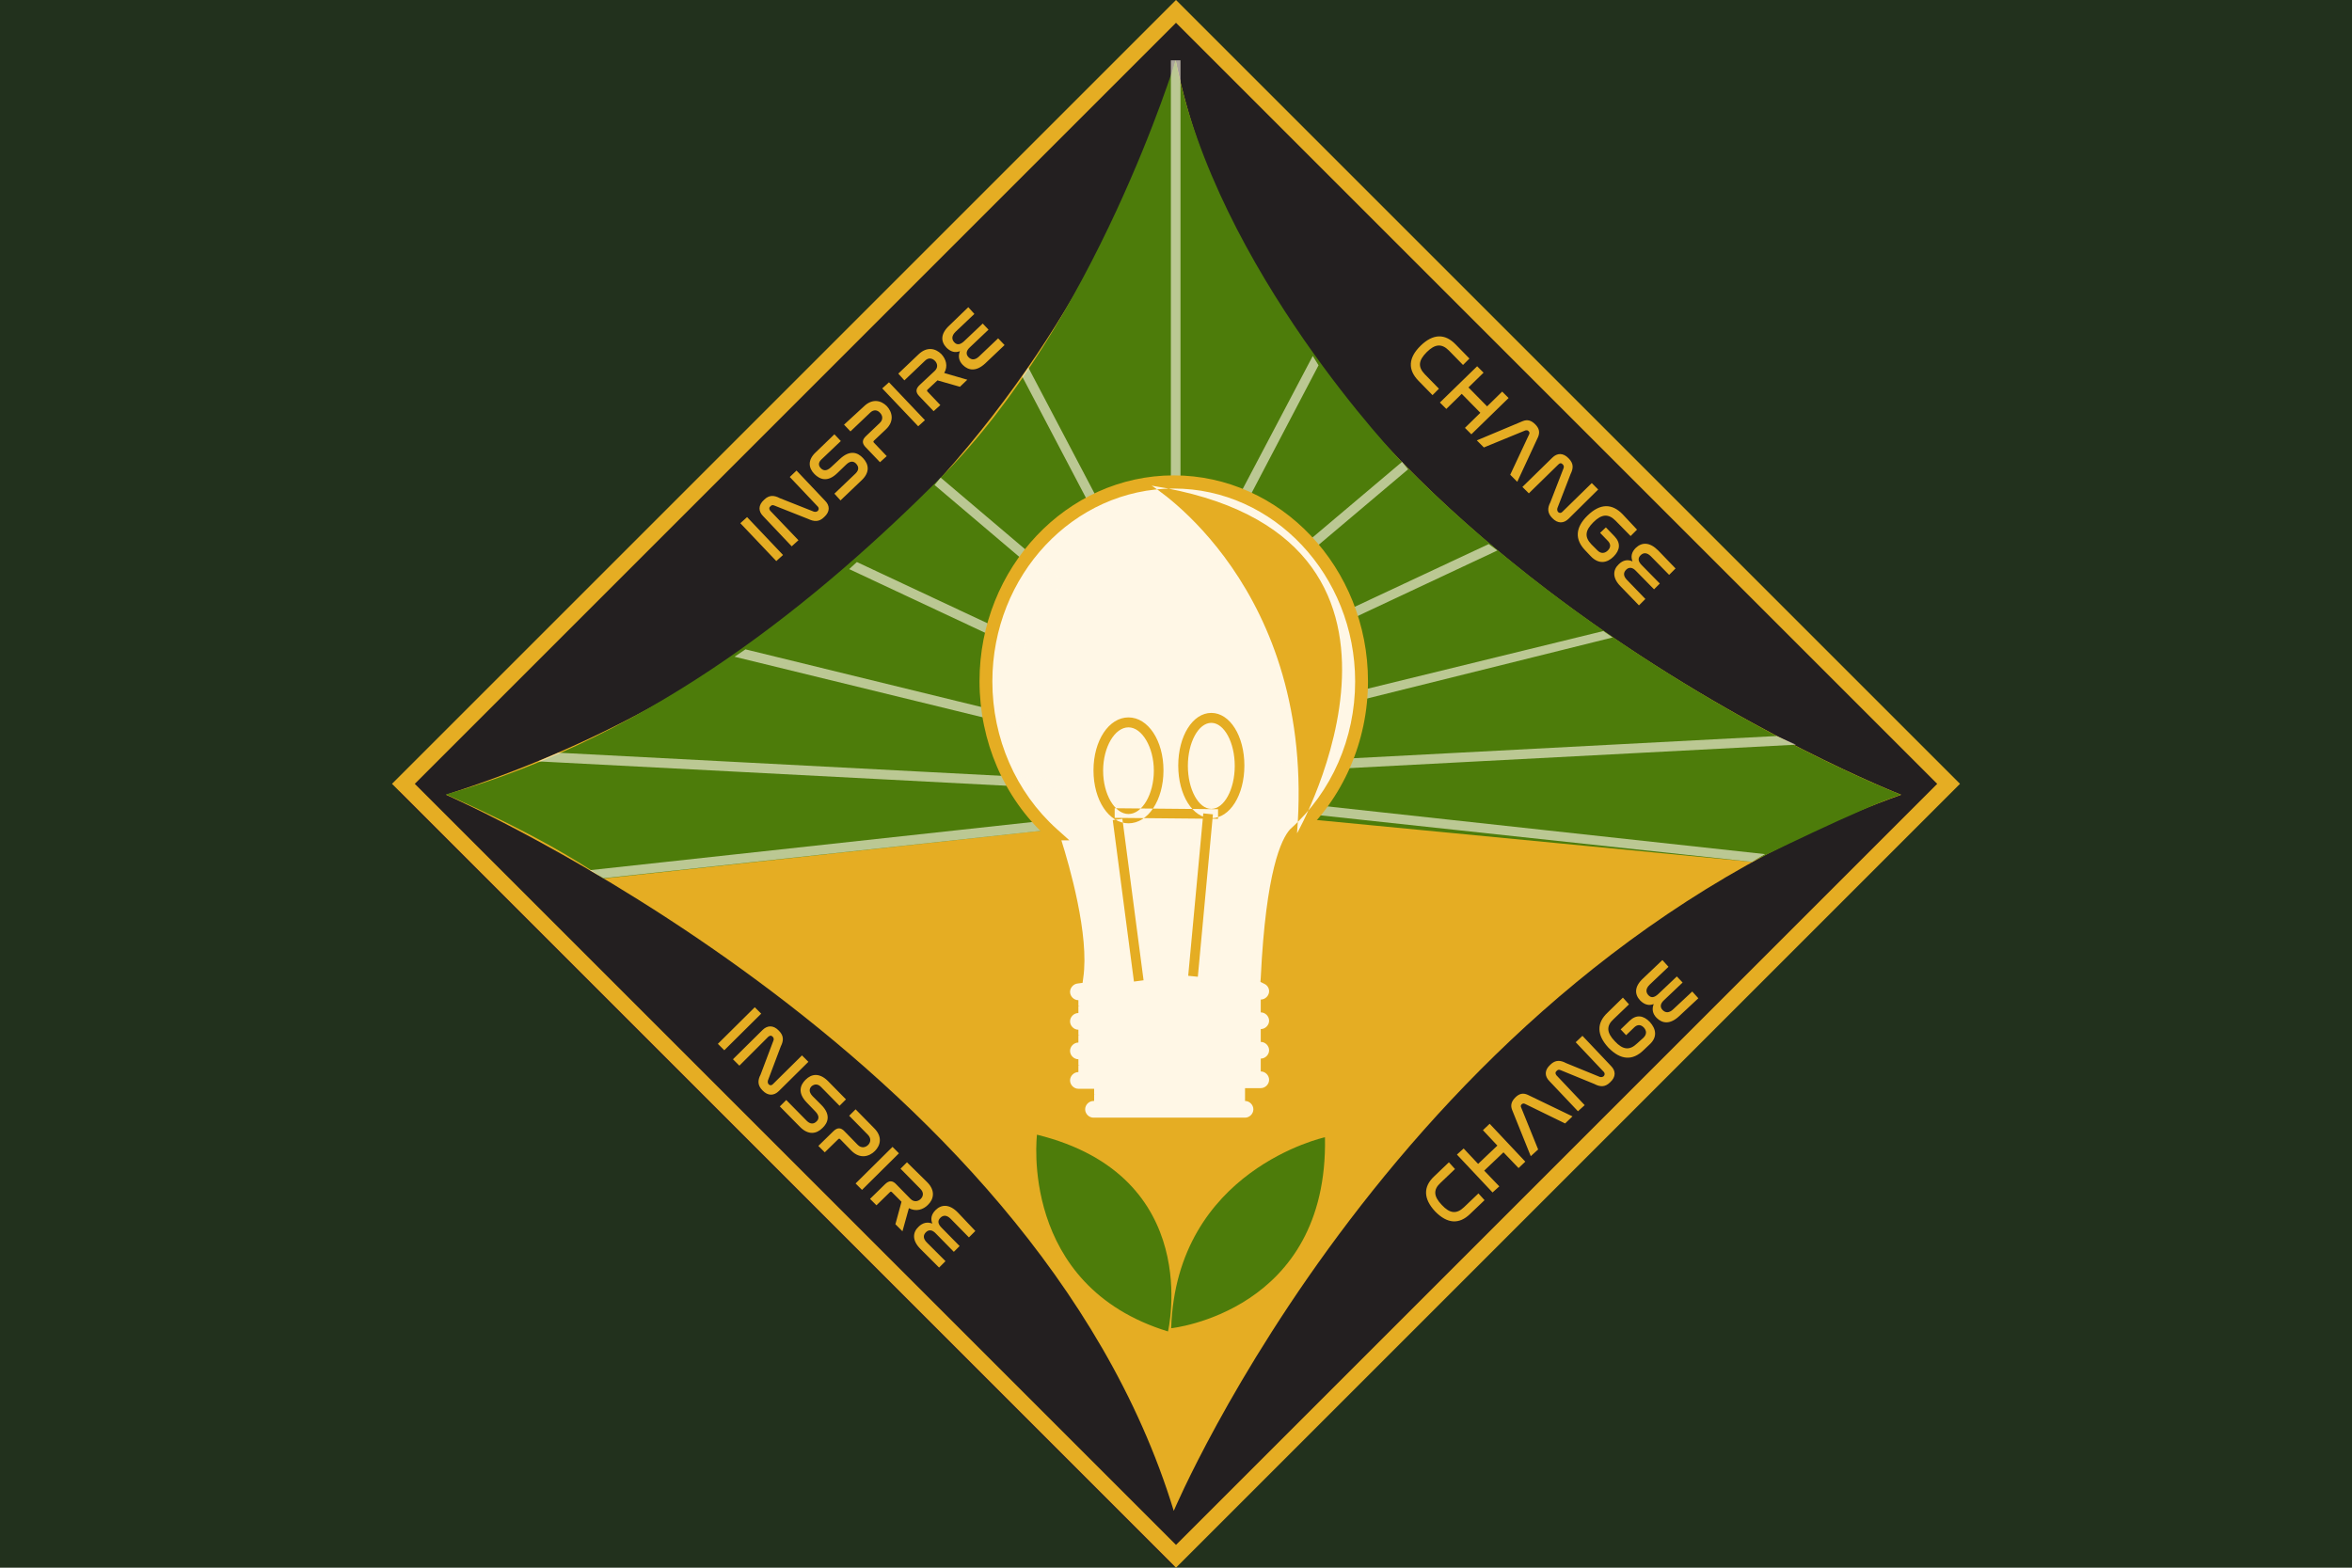 <?xml version="1.0" encoding="UTF-8"?>
<svg xmlns="http://www.w3.org/2000/svg" xmlns:xlink="http://www.w3.org/1999/xlink" width="1800" zoomAndPan="magnify" viewBox="0 0 1350 900" height="1200" preserveAspectRatio="xMidYMid meet" version="1.0">
  <defs>
    <clipPath id="3c2274889c">
      <path d="M 225 0 L 1125 0 L 1125 900 L 225 900 Z M 225 0 " clip-rule="nonzero"></path>
    </clipPath>
  </defs>
  <rect x="-135" width="1620" fill="#ffffff" y="-90" height="1080" fill-opacity="1"></rect>
  <rect x="-135" width="1620" fill="#22311d" y="-90" height="1080" fill-opacity="1"></rect>
  <path fill="#231f20" d="M 230.129 454.77 L 673.543 11.344 L 1116.969 454.754 L 673.559 898.18 Z M 230.129 454.77 " fill-opacity="1" fill-rule="nonzero"></path>
  <g clip-path="url(#3c2274889c)">
    <path stroke-linecap="butt" transform="matrix(1.303, -1.303, 1.303, 1.303, 34.807, 450.472)" fill="none" stroke-linejoin="miter" d="M 73.299 76.6 L 413.6 76.601 L 413.6 416.901 L 73.301 416.901 Z M 73.299 76.6 " stroke="#231f20" stroke-width="1" stroke-opacity="1" stroke-miterlimit="10"></path>
  </g>
  <path fill="#e5ad23" d="M 675 900 L 225 450 L 675 0 L 1125 450 Z M 238.082 450 L 675 886.918 L 1111.918 450 L 675 13.082 Z M 238.082 450 " fill-opacity="1" fill-rule="nonzero"></path>
  <path fill="#e5ad23" d="M 674.816 34.645 C 674.816 34.645 601.105 345.516 255.957 456.266 C 255.957 456.266 593.367 603.871 673.711 867.383 C 673.711 867.383 803.992 559.09 1091.277 456.266 C 1091.277 456.266 732.863 316.586 674.816 34.645 Z M 674.816 34.645 " fill-opacity="1" fill-rule="nonzero"></path>
  <path fill="#e5ad23" d="M 428.809 296.867 L 449.445 318.613 L 445.578 322.113 L 424.938 300.367 Z M 458.293 310.137 L 454.422 313.637 L 438.023 296.316 C 435.258 293.551 435.074 290.051 438.574 286.918 C 441.523 283.969 444.473 284.336 447.605 285.996 L 467.137 293.734 C 467.875 293.918 468.613 293.918 469.348 293.367 C 470.086 292.629 470.086 291.707 469.531 290.969 L 453.316 273.832 L 457.188 270.148 L 473.586 287.469 C 476.352 290.234 476.535 293.734 473.035 296.867 C 470.086 299.816 467.137 299.445 464.004 297.973 L 444.473 290.234 C 443.551 289.863 442.996 289.863 442.262 290.602 C 441.34 291.34 441.34 292.262 442.078 293.184 Z M 478.93 249.324 L 482.617 253.195 L 471.559 263.699 C 469.531 265.539 469.719 267.383 471.191 268.859 C 472.48 270.148 474.324 270.699 476.902 268.305 L 482.062 263.512 C 487.961 257.984 492.383 259.828 495.332 262.961 C 498.832 266.645 499.387 271.254 494.41 275.859 L 482.434 287.285 L 478.93 283.414 L 491.094 271.805 C 493.121 269.777 492.938 267.938 491.461 266.277 C 490.172 264.805 488.145 264.25 485.566 266.832 L 480.59 271.621 C 474.879 277.148 470.453 275.121 467.508 272.176 C 464.004 268.672 463.453 264.066 468.242 259.645 Z M 495.883 233.293 C 500.676 228.684 505.652 229.793 508.969 233.109 C 512.102 236.426 513.574 241.77 508.414 246.559 L 501.598 253.012 C 501.227 253.379 501.227 253.746 501.598 254.117 L 508.969 261.855 L 505.098 265.355 L 496.988 256.879 C 494.594 254.484 494.777 252.457 497.176 250.246 L 504.914 242.875 C 507.125 240.848 506.574 238.453 505.098 236.977 C 503.625 235.32 501.414 234.949 499.387 236.977 L 488.145 247.664 L 484.461 243.797 Z M 510.258 219.473 L 530.898 241.215 L 527.027 244.719 L 506.387 222.973 Z M 527.211 203.441 C 532.004 198.832 536.977 199.938 540.293 203.254 C 542.875 206.02 544.348 210.074 541.953 214.129 L 555.223 217.996 L 550.984 222.051 L 538.082 218.367 L 532.371 223.711 C 532.004 224.078 532.004 224.445 532.371 224.816 L 539.742 232.555 L 535.871 236.055 L 527.766 227.578 C 525.367 225.184 525.555 223.156 527.949 220.945 L 536.426 213.023 C 538.637 210.996 538.082 208.598 536.609 207.125 C 535.137 205.652 532.922 205.098 530.898 207.125 L 519.102 218.367 L 515.602 214.496 Z M 555.773 176.352 L 559.273 180.223 L 548.402 190.539 C 546.191 192.75 546.191 194.777 547.664 196.438 C 549.324 198.281 551.168 197.91 553.379 195.883 L 564.066 185.75 L 567.383 189.25 L 556.695 199.387 C 554.484 201.414 554.301 203.441 555.957 205.098 C 557.617 206.758 559.645 206.758 561.855 204.73 L 572.91 194.227 L 576.598 198.098 L 565.539 208.598 C 560.379 213.391 555.957 212.836 552.641 209.52 C 550.246 207.125 549.879 204.359 550.984 201.598 C 548.219 202.703 545.641 201.965 543.242 199.57 C 539.926 196.07 539.742 191.645 544.902 186.855 Z M 843.426 205.836 L 839.742 209.52 L 831.633 201.227 C 827.578 197.176 823.711 197.359 818.918 202.148 C 814.129 206.941 813.758 210.625 817.812 214.863 L 825.922 223.156 L 822.234 226.844 L 814.129 218.551 C 808.047 212.285 808.23 205.469 815.418 198.465 C 822.605 191.461 829.422 191.461 835.504 197.727 Z M 851.535 213.945 L 842.875 222.422 L 853.562 233.293 L 862.223 224.816 L 865.91 228.5 L 844.531 249.324 L 840.848 245.641 L 849.691 236.977 L 839.004 226.105 L 830.16 234.766 L 826.473 231.082 L 847.852 210.258 Z M 851.719 256.879 L 847.664 252.824 L 874.016 241.77 C 876.781 240.664 878.992 241.402 881.203 243.613 C 883.414 245.824 883.969 248.035 882.863 250.797 L 870.883 276.598 L 866.832 272.543 L 877.703 249.324 C 878.07 248.586 877.887 248.035 877.336 247.48 C 876.781 246.93 876.227 246.93 875.492 247.113 Z M 877.52 283.23 L 873.832 279.547 L 890.969 262.777 C 893.734 260.012 897.234 259.828 900.367 263.145 C 903.316 266.094 903.133 268.859 901.473 272.176 L 893.918 291.707 C 893.734 292.445 893.734 293.184 894.289 293.918 C 895.023 294.656 895.945 294.656 896.684 293.918 L 913.637 277.336 L 917.32 281.02 L 900.367 297.789 C 897.605 300.555 894.102 300.738 890.969 297.422 C 888.023 294.473 888.207 291.523 889.863 288.391 L 897.422 268.859 C 897.789 267.938 897.605 267.383 897.051 266.645 C 896.129 265.727 895.395 265.727 894.473 266.645 Z M 939.617 304.055 L 935.934 307.738 L 927.273 298.895 C 923.219 294.84 919.348 295.023 914.559 299.816 C 909.766 304.605 909.398 308.293 913.453 312.531 L 916.953 316.031 C 918.98 318.059 921.191 317.691 922.852 316.031 C 924.508 314.375 924.691 312.531 923.035 310.688 L 918.426 305.898 L 921.746 302.766 L 926.719 307.922 C 930.406 311.793 929.852 315.848 926.168 319.531 C 922.48 323.219 917.691 324.141 913.082 319.348 L 909.949 316.031 C 903.871 309.766 904.055 302.949 911.242 295.945 C 918.426 288.945 925.246 288.945 931.328 295.207 Z M 961.73 326.352 L 958.047 330.035 L 947.543 319.348 C 945.332 317.137 943.305 317.137 941.645 318.797 C 939.988 320.453 940.172 322.297 942.383 324.508 L 952.703 335.012 L 949.387 338.328 L 939.066 327.824 C 937.039 325.613 935.012 325.43 933.355 327.09 C 931.695 328.746 931.695 330.773 933.906 332.984 L 944.41 343.859 L 940.727 347.543 L 930.223 336.672 C 925.246 331.695 925.797 327.09 929.117 323.957 C 931.512 321.559 934.273 321.008 937.039 322.297 C 935.934 319.531 936.488 316.953 938.883 314.559 C 942.383 311.242 946.805 311.055 951.781 316.031 Z M 436.918 581.941 L 415.727 602.949 L 412.039 599.262 L 433.23 578.254 Z M 424.387 611.793 L 420.699 608.109 L 437.652 591.34 C 440.418 588.574 443.918 588.391 447.051 591.707 C 450 594.656 449.816 597.422 448.156 600.738 L 440.785 620.27 C 440.602 621.008 440.602 621.746 441.156 622.48 C 441.891 623.219 442.812 623.219 443.551 622.48 L 460.32 605.898 L 464.004 609.582 L 447.051 626.352 C 444.289 629.117 440.785 629.301 437.652 625.984 C 434.707 623.035 434.891 620.086 436.547 616.953 L 443.918 597.422 C 444.289 596.5 444.102 595.945 443.551 595.207 C 442.629 594.289 441.891 594.473 440.969 595.207 Z M 485.566 631.141 L 481.879 634.828 L 471.191 623.957 C 469.348 622.113 467.508 622.297 465.848 623.586 C 464.559 624.879 464.004 626.719 466.402 629.301 L 471.375 634.273 C 477.09 639.988 475.246 644.594 472.113 647.543 C 468.613 651.043 464.004 651.781 459.215 646.988 L 447.605 635.195 L 451.289 631.512 L 463.082 643.488 C 465.109 645.516 467.137 645.332 468.613 643.859 C 470.086 642.566 470.453 640.539 467.875 637.961 L 463.082 632.984 C 457.555 627.273 459.398 622.852 462.348 619.902 C 465.848 616.402 470.27 615.848 475.062 620.453 Z M 501.781 647.727 C 506.574 652.52 505.469 657.492 502.148 660.812 C 499.016 663.945 493.672 665.602 488.699 660.625 L 482.25 653.992 C 481.879 653.625 481.512 653.625 481.141 653.992 L 473.402 661.547 L 469.719 657.863 L 478.195 649.57 C 480.59 647.176 482.617 647.176 484.828 649.57 L 492.383 657.309 C 494.41 659.336 496.805 658.785 498.281 657.309 C 499.754 655.836 500.121 653.625 498.281 651.598 L 487.406 640.539 L 491.094 636.855 Z M 515.969 662.102 L 494.777 683.109 L 491.094 679.422 L 512.285 658.414 Z M 532.188 678.684 C 536.977 683.477 536.055 688.453 532.555 691.77 C 529.977 694.348 525.922 695.824 521.684 693.613 L 517.996 706.879 L 513.945 702.824 L 517.445 689.926 L 511.918 684.398 C 511.547 684.031 511.18 684.031 510.812 684.398 L 503.07 691.953 L 499.387 688.27 L 507.863 679.977 C 510.258 677.578 512.285 677.578 514.496 679.977 L 522.605 688.27 C 524.633 690.293 527.027 689.742 528.5 688.27 C 529.977 686.793 530.344 684.582 528.316 682.555 L 516.891 670.945 L 520.578 667.262 Z M 559.828 706.695 L 556.141 710.379 L 545.641 699.691 C 543.426 697.48 541.402 697.48 539.742 699.141 C 538.082 700.797 538.27 702.641 540.48 704.852 L 550.797 715.355 L 547.48 718.672 L 537.164 708.168 C 535.137 705.957 533.109 705.773 531.449 707.434 C 529.793 709.09 529.793 711.117 532.004 713.328 L 542.691 724.016 L 539.004 727.703 L 528.316 717.016 C 523.34 712.039 523.895 707.434 527.211 704.301 C 529.605 701.902 532.371 701.352 535.137 702.457 C 534.031 699.691 534.582 697.113 536.977 694.719 C 540.293 691.402 544.902 691.031 549.879 696.191 Z M 831.633 667.262 L 835.137 671.129 L 826.844 679.055 C 822.605 682.922 822.789 686.793 827.578 691.77 C 832.188 696.746 836.055 697.113 840.293 693.059 L 848.586 685.137 L 852.09 689.004 L 843.797 696.93 C 837.531 703.012 830.711 702.641 823.711 695.453 C 816.891 688.082 816.891 681.266 823.156 675.367 Z M 840.109 659.336 L 848.402 668.184 L 859.461 657.68 L 851.168 648.832 L 855.035 645.148 L 875.492 666.891 L 871.621 670.578 L 862.961 661.547 L 851.902 672.051 L 860.566 681.082 L 856.695 684.582 L 836.242 662.836 Z M 882.863 659.891 L 878.625 663.758 L 867.938 637.223 C 866.832 634.461 867.566 632.25 869.777 630.035 C 871.988 627.824 874.203 627.273 876.965 628.562 L 902.578 640.91 L 898.34 644.965 L 875.309 633.723 C 874.57 633.355 874.016 633.539 873.465 633.906 C 872.91 634.461 872.727 635.012 873.098 635.75 Z M 909.582 634.461 L 905.711 637.961 L 889.312 620.641 C 886.547 617.875 886.363 614.375 889.863 611.242 C 892.812 608.293 895.762 608.66 898.895 610.32 L 918.242 618.242 C 918.98 618.426 919.719 618.426 920.453 617.875 C 921.191 617.137 921.191 616.215 920.641 615.48 L 904.422 598.34 L 908.293 594.656 L 924.691 611.977 C 927.457 614.742 927.641 618.242 924.141 621.375 C 921.191 624.324 918.242 623.957 915.109 622.297 L 895.762 614.375 C 894.84 614.004 894.289 614.004 893.551 614.742 C 892.629 615.48 892.629 616.402 893.367 617.32 Z M 931.512 572.727 L 935.012 576.598 L 926.168 585.074 C 921.93 588.945 922.113 592.812 926.902 597.789 C 931.512 602.766 935.379 603.133 939.617 599.078 L 943.305 595.762 C 945.332 593.734 945.148 591.707 943.488 589.863 C 941.832 588.207 939.988 588.023 938.145 589.68 L 933.355 594.289 L 930.223 590.969 L 935.379 585.996 C 939.25 582.309 943.305 582.863 946.988 586.73 C 950.492 590.602 951.598 595.395 946.621 599.816 L 943.305 602.949 C 937.039 609.031 930.223 608.66 923.219 601.473 C 916.398 594.102 916.398 587.285 922.664 581.387 Z M 954.176 551.168 L 957.68 555.035 L 946.805 565.355 C 944.594 567.566 944.594 569.594 946.07 571.254 C 947.727 573.098 949.57 572.727 951.781 570.699 L 962.469 560.566 L 965.785 564.066 L 955.098 574.203 C 952.887 576.23 952.703 578.254 954.359 579.914 C 956.02 581.574 958.047 581.574 960.258 579.547 L 971.316 569.227 L 974.816 573.098 L 963.758 583.414 C 958.598 588.207 954.176 587.652 950.859 584.336 C 948.465 581.941 948.098 579.176 949.203 576.414 C 946.438 577.52 943.859 576.781 941.461 574.387 C 938.145 570.883 937.961 566.461 943.121 561.672 Z M 954.176 551.168 " fill-opacity="1" fill-rule="nonzero"></path>
  <path fill="#4d7c0a" d="M 670.395 764.375 C 584.52 738.023 595.207 651.414 595.207 651.414 C 691.586 675.184 670.395 764.375 670.395 764.375 Z M 760.504 652.887 C 760.504 652.887 675.184 671.5 672.234 762.531 C 672.234 762.531 762.531 753.133 760.504 652.887 Z M 346.438 504.359 L 603.133 476.352 L 752.578 470.453 L 1005.406 494.777 C 1005.406 494.777 1070.453 462.715 1091.094 456.266 C 1091.094 456.266 930.957 394.164 804.547 265.172 C 804.547 265.172 698.035 154.793 674.816 34.645 C 674.816 34.645 628.746 185.566 539.926 274.203 C 471.008 343.121 376.473 421.988 255.957 456.082 C 255.957 456.266 308.844 478.379 346.438 504.359 Z M 346.438 504.359 " fill-opacity="1" fill-rule="nonzero"></path>
  <path fill="#fff7e6" d="M 782.801 391.031 C 782.801 327.824 734.52 276.598 675 276.598 C 615.48 276.598 567.199 327.824 567.199 391.031 C 567.199 426.043 582.125 457.555 605.527 478.379 C 605.527 478.379 623.957 531.633 619.348 560.566 C 615.109 560.934 611.609 564.621 611.609 569.043 C 611.609 573.648 615.48 577.52 620.086 577.52 C 615.48 577.52 611.609 581.387 611.609 585.996 C 611.609 590.602 615.48 594.473 620.086 594.473 C 615.48 594.473 611.609 598.34 611.609 602.949 C 611.609 607.555 615.48 611.426 620.086 611.426 C 615.48 611.426 611.609 615.293 611.609 619.902 C 611.609 624.508 615.48 628.379 620.086 628.379 L 629.117 628.379 C 624.508 628.379 620.641 632.25 620.641 636.855 C 620.641 641.461 624.508 645.332 629.117 645.332 L 716.094 645.332 C 720.699 645.332 724.57 641.461 724.57 636.855 C 724.57 632.25 720.699 628.379 716.094 628.379 L 725.121 628.379 C 729.73 628.379 733.598 624.508 733.598 619.902 C 733.598 615.293 729.73 611.426 725.121 611.426 C 729.73 611.426 733.598 607.555 733.598 602.949 C 733.598 598.34 729.73 594.473 725.121 594.473 C 729.73 594.473 733.598 590.602 733.598 585.996 C 733.598 581.387 729.73 577.52 725.121 577.52 C 729.73 577.52 733.598 573.648 733.598 569.043 C 733.598 565.727 731.574 562.777 728.809 561.488 C 729.73 543.613 733.23 490.91 744.656 478.562 C 768.059 457.371 782.801 426.043 782.801 391.031 Z M 782.801 391.031 " fill-opacity="1" fill-rule="nonzero"></path>
  <path fill="#fff7e6" d="M 677.578 294.84 L 672.051 294.84 L 672.051 34.645 L 677.578 34.645 Z M 633.723 293.734 L 590.234 210.996 L 586.73 216.156 L 628.93 296.5 Z M 611.609 335.012 L 539.926 274.203 L 536.426 278.441 L 608.109 339.25 Z M 589.68 368.551 L 491.832 322.664 L 487.406 326.719 L 587.285 373.527 Z M 589.129 412.223 L 427.887 372.789 L 421.621 377.027 L 587.652 417.566 Z M 609.949 447.234 L 320.453 432.125 L 308.844 437.102 L 609.766 452.766 Z M 603.133 476.352 L 602.578 470.824 L 338.512 499.57 L 346.438 504.176 Z M 756.816 209.707 L 753.5 204.359 L 711.672 283.785 L 716.645 286.363 Z M 808.23 269.41 L 804.73 265.172 L 733.598 325.246 L 737.102 329.484 Z M 859.461 316.031 L 854.484 312.348 L 755.711 358.598 L 758.109 363.574 Z M 925.613 365.969 L 920.27 362.285 L 756.082 402.457 L 757.371 407.801 Z M 1030.836 427.52 L 1019.777 422.543 L 735.441 437.469 L 735.812 442.996 Z M 1013.145 490.355 L 742.812 460.871 L 742.262 466.402 L 1005.59 494.777 Z M 1013.145 490.355 " fill-opacity="0.62" fill-rule="nonzero"></path>
  <path fill="#e5ad23" d="M 647.727 472.664 C 636.488 472.664 627.641 459.398 627.641 442.262 C 627.641 425.121 636.488 411.855 647.727 411.855 C 658.969 411.855 667.812 425.121 667.812 442.262 C 667.812 459.398 658.969 472.664 647.727 472.664 Z M 647.727 417.566 C 639.805 417.566 633.168 428.992 633.168 442.445 C 633.168 455.898 639.805 467.32 647.727 467.32 C 655.652 467.32 662.285 455.898 662.285 442.445 C 662.285 428.992 655.469 417.566 647.727 417.566 Z M 695.27 469.719 C 684.582 469.719 676.289 456.449 676.289 439.496 C 676.289 422.543 684.582 409.273 695.27 409.273 C 705.957 409.273 714.25 422.543 714.25 439.496 C 714.25 456.449 705.957 469.719 695.27 469.719 Z M 695.27 414.988 C 687.898 414.988 681.816 426.227 681.816 439.68 C 681.816 453.133 687.898 464.375 695.27 464.375 C 702.641 464.375 708.723 453.133 708.723 439.68 C 708.723 426.227 702.641 414.988 695.27 414.988 Z M 699.141 464.559 L 639.805 464.004 L 639.805 469.531 L 699.141 470.086 Z M 656.387 562.777 L 644.227 470.086 L 638.699 470.824 L 650.859 563.512 Z M 696.191 467.508 L 690.664 466.953 L 682.004 560.195 L 687.531 560.75 Z M 660.996 278.809 C 660.996 278.809 755.711 336.855 744.473 478.379 C 744.656 478.379 840.848 306.816 660.996 278.809 Z M 714.621 649.016 L 627.641 649.016 C 621.008 649.016 615.48 643.488 615.48 636.855 C 615.48 635.012 615.848 633.355 616.586 631.879 C 610.871 630.773 606.633 625.797 606.633 619.902 C 606.633 616.586 607.926 613.637 610.137 611.426 C 607.926 609.215 606.633 606.266 606.633 602.949 C 606.633 599.633 607.926 596.684 610.137 594.473 C 607.926 592.262 606.633 589.312 606.633 585.996 C 606.633 582.68 607.926 579.73 610.137 577.52 C 607.926 575.309 606.633 572.359 606.633 569.043 C 606.633 563.883 609.949 559.273 614.742 557.617 C 617.508 531.449 603.133 487.223 600.922 480.59 C 576.227 458.109 562.223 425.492 562.223 391.031 C 562.223 325.984 612.348 272.91 673.711 272.91 C 735.074 272.91 785.195 325.984 785.195 391.031 C 785.195 425.676 770.824 458.477 745.945 480.957 L 745.762 481.141 C 737.469 490.172 732.68 527.027 731.02 559.461 C 733.969 561.672 735.812 565.172 735.812 569.043 C 735.812 572.359 734.52 575.309 732.309 577.52 C 734.52 579.73 735.812 582.68 735.812 585.996 C 735.812 589.312 734.52 592.262 732.309 594.473 C 734.52 596.684 735.812 599.633 735.812 602.949 C 735.812 606.266 734.52 609.215 732.309 611.426 C 734.52 613.637 735.812 616.586 735.812 619.902 C 735.812 625.797 731.387 630.957 725.859 631.879 C 726.598 633.355 726.965 635.012 726.965 636.855 C 726.781 643.672 721.438 649.016 714.621 649.016 Z M 627.641 632.062 C 625.062 632.062 622.852 634.273 622.852 636.855 C 622.852 639.434 625.062 641.645 627.641 641.645 L 714.621 641.645 C 717.199 641.645 719.41 639.434 719.41 636.855 C 719.41 634.273 717.199 632.062 714.621 632.062 L 714.621 624.691 L 723.648 624.691 C 726.227 624.691 728.441 622.48 728.441 619.902 C 728.441 617.32 726.227 615.109 723.648 615.109 L 723.648 607.738 C 726.227 607.738 728.441 605.527 728.441 602.949 C 728.441 600.367 726.227 598.156 723.648 598.156 L 723.648 590.785 C 726.227 590.785 728.441 588.574 728.441 585.996 C 728.441 583.414 726.227 581.203 723.648 581.203 L 723.648 573.832 C 726.227 573.832 728.441 571.621 728.441 569.043 C 728.441 567.199 727.336 565.539 725.676 564.805 L 723.465 563.699 L 723.648 561.301 C 726.598 500.121 735.441 481.695 740.418 476.168 L 740.785 475.797 C 764.375 454.605 777.824 423.832 777.824 391.215 C 777.824 330.223 731.02 280.465 673.711 280.465 C 616.215 280.465 569.594 330.223 569.594 391.215 C 569.594 423.832 583.047 454.793 606.633 475.984 L 613.82 482.434 L 609.215 482.434 C 613.637 496.438 625.43 536.977 621.746 561.488 L 621.375 564.25 L 618.613 564.617 C 616.215 564.805 614.188 567.016 614.188 569.41 C 614.188 571.988 616.402 574.203 618.98 574.203 L 618.98 581.574 C 616.402 581.574 614.188 583.785 614.188 586.363 C 614.188 588.945 616.402 591.156 618.98 591.156 L 618.98 598.527 C 616.402 598.527 614.188 600.738 614.188 603.316 C 614.188 605.898 616.402 608.109 618.98 608.109 L 618.98 615.48 C 616.402 615.48 614.188 617.691 614.188 620.27 C 614.188 622.852 616.402 625.062 618.98 625.062 L 628.012 625.062 L 628.012 632.062 Z M 627.641 632.062 " fill-opacity="1" fill-rule="nonzero"></path>
</svg>
